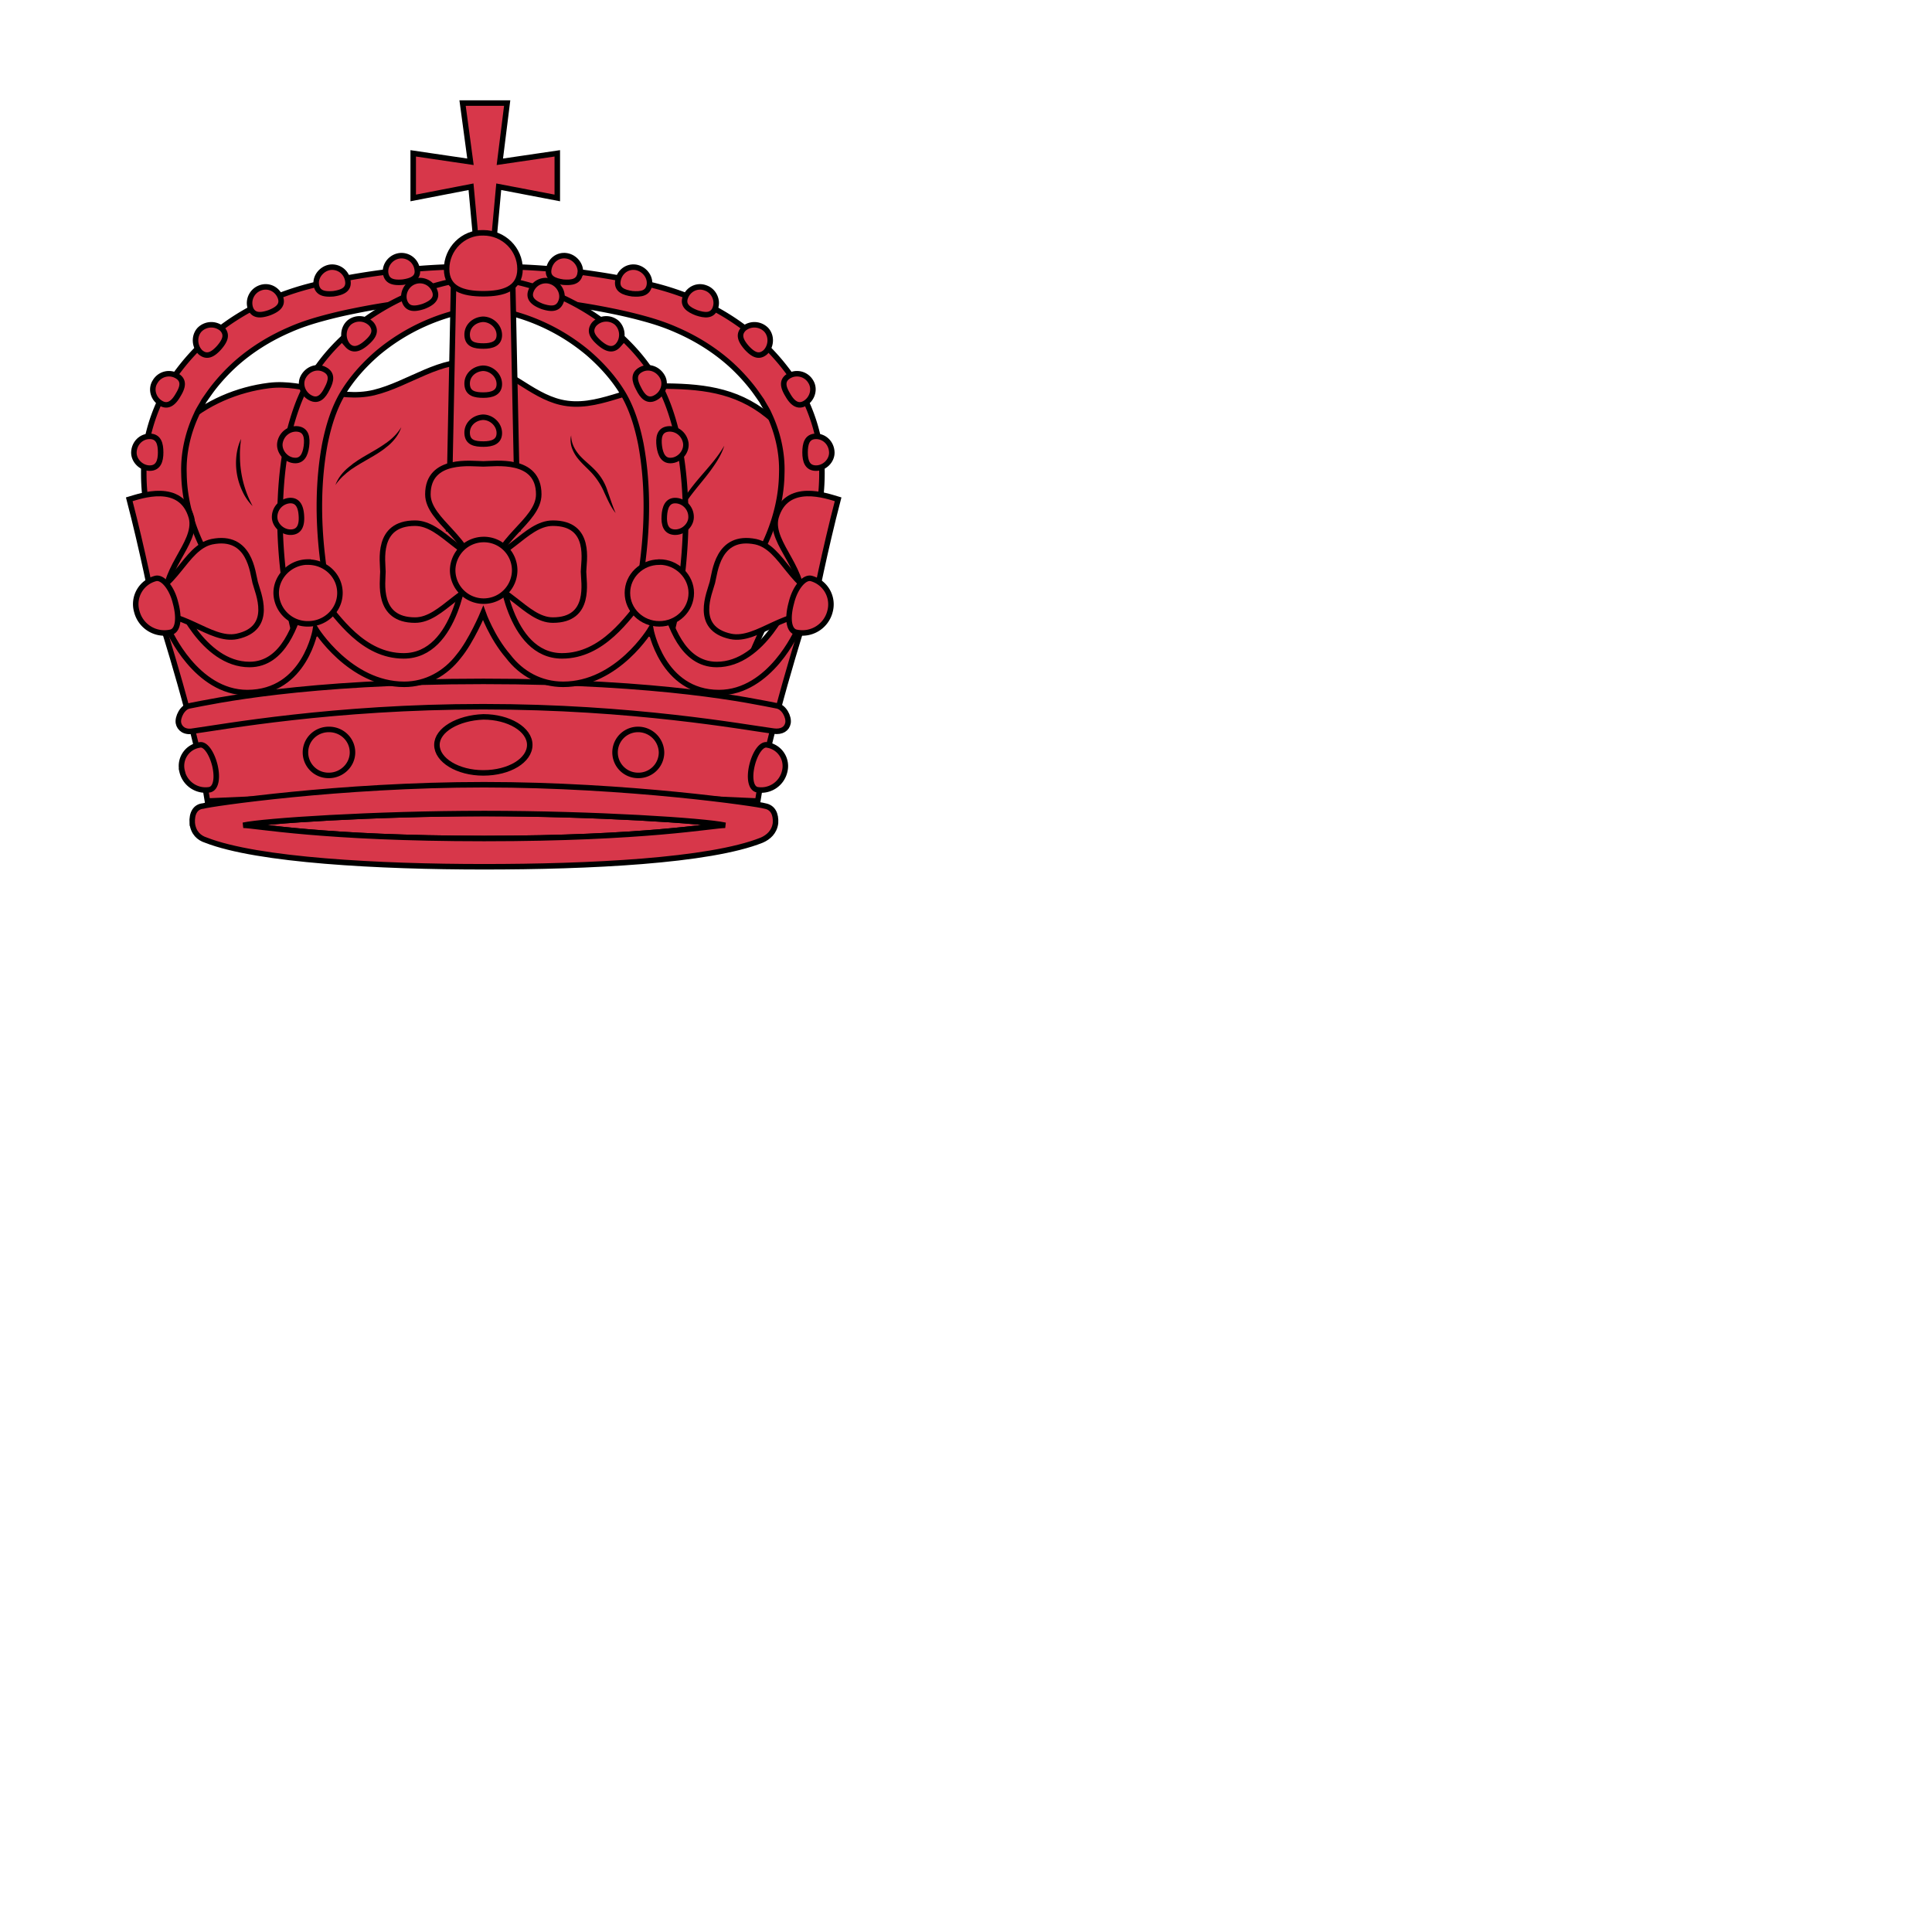 <svg xmlns="http://www.w3.org/2000/svg" fill="#d7374a" stroke="#000" viewBox="50 50 200 200">
  <g id="crown2" stroke-width=".57">
    <path class="tertiary" d="M130.07 93.52c-3.3-3-6.9-3.5-11.07-3.55-3.77-.06-7.19 2.56-10.95 1.67-3.11-.72-5.53-3.61-8.68-4.1-3.69-.6-7.03 2.22-10.66 3.1-3.8.9-7.22-1.19-10.87-.73-3.23.4-6.55 1.77-8.99 4.05-3.68 3.44-3.53 9.65-1.8 14.51 1.75 4.87 4.73 9.2 5.95 14.25l26.63-.19 26.64-.19c1.16-5.05 4.1-9.44 5.78-14.32 1.69-4.89 1.76-11.12-1.98-14.5z"/>
    <path class="tertiary" d="M75.18 135.43c2.07-.45 13.47-1.21 24.95-1.21 11.4 0 22.82.74 24.95 1.21-1.32 0-8.2 1.37-24.95 1.37-16.76 0-23.7-1.37-24.95-1.37z"/>
    <g>
      <path d="M70.336 113.811a25.752 25.752 0 0 1-3.971-6.897 21.864 21.864 0 0 1-1.482-7.904c-.019-2.717.665-5.491 1.9-7.961.285-.627.703-1.197 1.045-1.786.38-.551.779-1.083 1.197-1.596a21.995 21.995 0 0 1 2.793-2.85c2.014-1.729 4.332-3.078 6.764-4.066a29.007 29.007 0 0 1 3.705-1.197 67.186 67.186 0 0 1 3.686-.779 72.418 72.418 0 0 1 14.896-1.159l-.057 3.154a69.658 69.658 0 0 0-14.174 1.425 47.82 47.82 0 0 0-3.439.817c-1.102.304-2.185.665-3.211 1.121-2.071.893-3.99 2.09-5.643 3.572a19.59 19.59 0 0 0-2.261 2.432c-.342.437-.646.893-.969 1.349-.247.475-.551.893-.76 1.387-.893 1.9-1.387 4.009-1.311 6.156.057 4.313 1.957 8.607 4.769 11.97l-3.477 2.812z"/>
      <path d="M100.907 111.93s.893 7.6 7.22 7.6c5.32 0 9.595-5.643 9.595-5.643s.893 7.125 7.068 7.125c3.534 0 8.493-6.954 8.493-6.954s-3.743 11.609-4.845 18.867l-28.481-1.273-28.481 1.273c-1.102-7.277-4.845-18.867-4.845-18.867s4.959 6.954 8.493 6.954c6.213 0 7.068-7.125 7.068-7.125s4.275 6.327 9.595 6.327c6.384 0 7.22-7.6 7.22-7.6l1.311.627.589-1.311z"/>
      <path d="M100.014 123.159c-15.561 0-26.999 2.109-30.058 2.527-.836.152-1.368-.266-1.482-.836-.114-.589.418-1.691 1.159-1.786 2.47-.475 11.704-2.527 30.419-2.527s27.892 2.052 30.362 2.527c.741.114 1.273 1.159 1.159 1.786-.114.589-.627.95-1.482.836-3.135-.418-14.516-2.527-30.077-2.527z"/>
      <path d="M80.824 116.908c1.14-1.083 2.527-1.672 4.028-1.957a43.681 43.681 0 0 1-1.482-7.372c-.456-3.895-.437-7.885.266-11.647.38-1.881.931-3.648 1.824-5.168.931-1.558 2.185-2.964 3.61-4.199 2.888-2.432 6.479-4.066 10.222-4.598l-.399-3.173c-4.389.494-8.607 2.28-12.065 5.054-1.729 1.406-3.287 3.04-4.503 4.978a17.984 17.984 0 0 0-1.52 3.097 25.402 25.402 0 0 0-.95 3.192c-.475 2.147-.722 4.294-.817 6.441-.114 2.147-.038 4.294.152 6.422a50.936 50.936 0 0 0 1.634 8.93z"/>
      <path d="M129.635 113.811a25.752 25.752 0 0 0 3.971-6.897 21.864 21.864 0 0 0 1.482-7.904c.019-2.717-.665-5.491-1.9-7.961-.285-.627-.703-1.197-1.045-1.786a24.947 24.947 0 0 0-1.197-1.596 21.995 21.995 0 0 0-2.793-2.85c-2.014-1.729-4.332-3.078-6.764-4.066a29.007 29.007 0 0 0-3.705-1.197 67.186 67.186 0 0 0-3.686-.779 72.418 72.418 0 0 0-14.896-1.159l.057 3.154c4.75-.019 9.519.475 14.174 1.425a47.82 47.82 0 0 1 3.439.817c1.102.304 2.185.665 3.211 1.121 2.071.893 3.99 2.09 5.643 3.572a19.59 19.59 0 0 1 2.261 2.432c.342.437.646.893.969 1.349.247.475.551.893.76 1.387.893 1.9 1.387 4.009 1.311 6.156-.057 4.313-1.957 8.607-4.769 11.97l3.477 2.812z"/>
      <path d="M119.147 116.908c-1.14-1.083-2.527-1.672-4.028-1.957a43.682 43.682 0 0 0 1.482-7.372c.456-3.895.437-7.885-.266-11.647-.38-1.881-.931-3.648-1.824-5.168-.931-1.558-2.185-2.964-3.61-4.199a20.49 20.49 0 0 0-10.222-4.598l.399-3.173c4.389.494 8.607 2.28 12.065 5.054 1.729 1.406 3.287 3.04 4.503 4.978a17.984 17.984 0 0 1 1.52 3.097c.399 1.064.703 2.128.95 3.192.475 2.147.722 4.294.817 6.441.114 2.147.038 4.294-.152 6.422a47.654 47.654 0 0 1-1.634 8.93z"/>
      <polygon points="92.775 65.874 98.703 66.748 97.886 60.668 102.503 60.668 101.743 66.748 107.69 65.874 107.69 70.491 101.629 69.332 100.983 76.343 99.406 76.343 98.76 69.332 92.775 70.491"/>
      <polygon points="96.442 104.729 103.605 104.729 103.073 79.288 96.955 79.288"/>
      <path d="M96.233 77.844c0 2.052 1.691 2.565 3.8 2.565 2.052 0 3.8-.494 3.8-2.565 0-2.052-1.691-3.743-3.8-3.743-2.109-.057-3.8 1.691-3.8 3.743z"/>
      <path d="M108.298 120.841c-2.318 0-4.332-1.102-5.7-2.907-1.691-1.957-2.584-4.484-2.584-4.484s-1.216 2.907-2.527 4.484c-1.368 1.786-3.382 2.907-5.643 2.907-5.643 0-9.177-5.738-9.177-5.738s-1.045 6.593-7.068 6.593c-5.32 0-8.113-6.441-8.113-6.441l.741-3.268s2.736 6.802 7.6 6.802c3.591 0 4.807-4.275 5.529-6.479.418-1.425.741-1.691 1.995-.323 1.634 1.957 4.218 5.909 8.436 5.909 5.586 0 6.384-9.12 6.384-9.12h3.629s.798 9.12 6.384 9.12c4.218 0 6.802-3.952 8.436-5.909 1.216-1.425 1.52-1.159 2.052.323.684 2.223 1.9 6.479 5.529 6.479 4.845 0 7.6-6.802 7.6-6.802l.741 3.268s-2.793 6.441-8.113 6.441c-5.909 0-7.068-6.593-7.068-6.593s-3.42 5.738-9.063 5.738z"/>
      <path d="M98.38 109.973c4.009 0 6.004 4.218 8.854 4.218 4.009 0 3.173-3.952 3.173-5.016 0-1.007.893-5.016-3.173-5.016-2.907 0-4.845 4.218-8.854 4.218"/>
      <path d="M101.819 109.973c-4.009 0-5.966 4.218-8.854 4.218-4.009 0-3.325-3.952-3.325-5.016 0-1.007-.741-5.016 3.325-5.016 2.907 0 4.845 4.218 8.854 4.218"/>
      <path d="M134.29 112.5s1.102-5.586 2.47-10.811c-1.102-.323-5.377-1.9-6.441 1.9-.684 2.736 3.534 5.586 2.527 9.329"/>
      <path d="M135.354 113.659c-3.952-.836-6.916 2.793-9.709 2.223-3.895-.836-2.166-4.541-1.9-5.586.266-1.007.532-5.016 4.484-4.218 2.85.627 3.686 5.111 7.6 5.966"/>
      <path d="M100.964 109.764c0-3.895 4.807-5.738 4.807-8.588 0-3.857-4.579-3.154-5.738-3.154-1.159 0-5.738-.684-5.738 3.154 0 2.793 4.807 4.693 4.807 8.588"/>
      <path d="M65.852 112.5s-1.102-5.586-2.47-10.811c1.102-.323 5.377-1.9 6.441 1.9.684 2.736-3.534 5.586-2.527 9.329"/>
      <path d="M64.807 113.659c3.952-.836 6.916 2.793 9.709 2.223 3.895-.836 2.166-4.541 1.9-5.586-.266-1.007-.532-5.016-4.484-4.218-2.85.627-3.686 5.111-7.638 5.966"/>
      <path d="M69.899 135.205c.114 1.007.703 1.539 1.425 1.767 5.358 2.09 17.955 2.755 28.766 2.755s23.351-.589 28.766-2.755c.703-.304 1.311-.855 1.425-1.767.057-.931-.266-1.615-1.083-1.767-.703-.228-14.193-2.204-29.089-2.204-14.953 0-28.329 1.976-29.089 2.204-.798.076-1.178.76-1.121 1.767zm5.282.228c2.071-.456 13.471-1.216 24.947-1.216 11.4 0 22.819.741 24.947 1.216-1.311 0-8.189 1.368-24.947 1.368s-23.693-1.368-24.947-1.368z"/>
    </g>
    <g fill="#000" stroke="none">
      <path d="M74.95 95.44c-.07.6-.13 1.21-.11 1.8a10.9 10.9 0 0 0 .59 3.5c.19.57.43 1.1.72 1.65a5.28 5.28 0 0 1-1.05-1.52 6.8 6.8 0 0 1-.63-3.65c.06-.6.22-1.23.48-1.78z"/>
      <path d="M91.54 94.22c-.23.74-.74 1.39-1.33 1.9s-1.27.93-1.94 1.31c-.66.38-1.33.76-1.94 1.18-.6.44-1.17.95-1.61 1.6.27-.74.78-1.37 1.39-1.86.6-.52 1.27-.92 1.93-1.3.67-.38 1.33-.76 1.94-1.2.61-.43 1.16-.96 1.56-1.63z"/>
      <path d="M109.13 95.08c-.01.8.38 1.5.88 2.07.51.57 1.14 1.02 1.7 1.63a5.4 5.4 0 0 1 1.2 2.11c.27.74.5 1.5.82 2.22-.5-.62-.82-1.36-1.16-2.09a7.2 7.2 0 0 0-1.2-1.93c-.5-.57-1.13-1.07-1.63-1.73-.25-.33-.44-.7-.57-1.09-.11-.4-.15-.81-.04-1.2z"/>
      <path d="M124.98 96.14c-.25.8-.68 1.52-1.16 2.2-.47.69-1 1.32-1.52 1.96-.51.63-1.02 1.27-1.46 1.96a7.17 7.17 0 0 0-.97 2.24 5.4 5.4 0 0 1 .66-2.41c.38-.76.9-1.43 1.41-2.07.53-.65 1.08-1.26 1.6-1.88.53-.63 1.02-1.28 1.44-2z"/>
    </g>
    <g class="secondary">
      <path d="M118.48 127.89a2.38 2.38 0 0 1-2.43 2.38 2.38 2.38 0 0 1 0-4.76 2.43 2.43 0 0 1 2.43 2.38z"/>
      <path d="M131.23 129.85a2.49 2.49 0 0 1-2.85 1.9c-.68-.15-.83-1.28-.53-2.53.32-1.31 1-2.26 1.58-2.1a2.21 2.21 0 0 1 1.8 2.73z"/>
      <path d="M81.62 127.89a2.38 2.38 0 0 0 2.43 2.38c1.32 0 2.44-1.07 2.44-2.38s-1.07-2.38-2.44-2.38-2.43 1.07-2.43 2.38z"/>
      <path d="M95.23 127.11c0 1.58 2.16 2.9 4.8 2.9 2.7 0 4.81-1.3 4.81-2.9s-2.17-2.9-4.8-2.9c-2.65.1-4.81 1.36-4.81 2.9z"/>
      <path d="M68.85 129.85a2.49 2.49 0 0 0 2.85 1.9c.69-.15.84-1.28.54-2.53-.33-1.31-1.01-2.26-1.58-2.1a2.19 2.19 0 0 0-1.8 2.73z"/>
      <path d="M70.75 86.47c.69.59 1.32.19 1.92-.47.6-.69.93-1.35.3-1.98a1.71 1.71 0 0 0-2.33.13c-.59.67-.5 1.73.11 2.32z"/>
      <path d="M75.92 81.9c.32.83 1.08.77 1.94.48.84-.32 1.48-.77 1.16-1.61s-1.24-1.31-2.13-.95a1.67 1.67 0 0 0-.97 2.07z"/>
      <path d="M82.74 79.48c.14.9.88 1 1.77.93.9-.13 1.63-.42 1.5-1.31a1.64 1.64 0 0 0-1.84-1.43c-.88.14-1.54.97-1.43 1.8z"/>
      <path d="M89.92 78.28c.14.9.88 1 1.77.93.9-.13 1.64-.42 1.5-1.3a1.64 1.64 0 0 0-1.84-1.43c-.9.13-1.54.96-1.43 1.8z"/>
      <path d="M66.63 91.73c.78.48 1.37-.07 1.8-.83.48-.78.69-1.5-.1-1.98a1.65 1.65 0 0 0-2.27.59c-.47.72-.23 1.73.57 2.22z"/>
      <path d="M65.5 98.46c.88 0 1.13-.72 1.13-1.62s-.2-1.65-1.1-1.67-1.64.7-1.67 1.66c-.02.85.76 1.63 1.63 1.63z"/>
      <path d="M85.95 85.71c.6.68 1.28.38 1.96-.2.69-.6 1.12-1.2.57-1.93a1.69 1.69 0 0 0-2.32-.2c-.68.6-.72 1.67-.2 2.33z"/>
      <path d="M91.9 81.23c.32.83 1.08.77 1.94.49.83-.32 1.48-.78 1.16-1.61a1.64 1.64 0 0 0-2.13-.95c-.84.32-1.27 1.29-.97 2.07z"/>
      <path d="M82.13 91.18c.82.44 1.35-.17 1.73-.95.44-.82.57-1.54-.24-1.97-.82-.44-1.79-.06-2.23.76-.4.74-.07 1.74.74 2.16z"/>
      <path d="M80.39 97.66c.87.12 1.21-.57 1.33-1.46.11-.88 0-1.67-.88-1.79-.87-.11-1.7.5-1.86 1.43-.13.83.53 1.7 1.4 1.82z"/>
      <path d="M80.18 105.09c.87-.06 1.08-.8 1.02-1.7-.05-.86-.32-1.62-1.21-1.57a1.7 1.7 0 0 0-1.56 1.77c.04.83.87 1.56 1.75 1.5z"/>
      <path d="M129.22 86.47c-.69.59-1.31.19-1.92-.47-.6-.69-.93-1.35-.3-1.98a1.71 1.71 0 0 1 2.33.13c.6.67.5 1.73-.11 2.32z"/>
      <path d="M124.05 81.9c-.32.83-1.08.77-1.94.48-.83-.32-1.48-.77-1.16-1.61s1.24-1.31 2.13-.95c.82.3 1.27 1.27.97 2.07z"/>
      <path d="M117.23 79.48c-.14.9-.88 1-1.77.93-.9-.13-1.63-.42-1.5-1.31.13-.9.91-1.56 1.84-1.43.88.14 1.54.97 1.43 1.8z"/>
      <path d="M110.06 78.28c-.13.9-.87 1-1.76.93-.9-.13-1.64-.42-1.5-1.3.13-.9.9-1.57 1.84-1.43.87.13 1.54.96 1.43 1.8z"/>
      <path d="M133.36 91.73c-.78.48-1.37-.07-1.8-.83-.48-.78-.69-1.5.1-1.98a1.65 1.65 0 0 1 2.27.59c.45.72.2 1.73-.57 2.22z"/>
      <path d="M134.48 98.46c-.9 0-1.14-.72-1.14-1.62s.2-1.65 1.1-1.67 1.64.7 1.67 1.66c.02.85-.74 1.63-1.63 1.63z"/>
      <path d="M114.02 85.71c-.6.68-1.28.38-1.96-.2-.68-.6-1.12-1.2-.57-1.93a1.69 1.69 0 0 1 2.32-.2c.68.6.74 1.67.2 2.33z"/>
      <path d="M108.07 81.23c-.32.83-1.08.77-1.94.49-.83-.32-1.48-.78-1.16-1.61a1.64 1.64 0 0 1 2.13-.95c.84.32 1.3 1.29.97 2.07z"/>
      <path d="M117.84 91.18c-.82.44-1.35-.17-1.73-.95-.44-.82-.57-1.54.24-1.97.82-.44 1.79-.06 2.23.76.4.74.07 1.74-.74 2.16z"/>
      <path d="M119.58 97.66c-.87.12-1.21-.57-1.33-1.46-.11-.88 0-1.67.88-1.79.87-.11 1.7.5 1.86 1.43.13.83-.53 1.7-1.4 1.82z"/>
      <path d="M119.8 105.09c-.88-.06-1.09-.8-1.03-1.7.05-.86.32-1.62 1.21-1.57.88.06 1.6.82 1.56 1.77-.04.83-.85 1.56-1.75 1.5z"/>
      <path d="M101.69 94.83c0 .9-.75 1.14-1.64 1.14-.9 0-1.63-.15-1.69-1.08s.68-1.64 1.63-1.7c.9 0 1.7.75 1.7 1.64z"/>
      <path d="M101.69 89.76c0 .89-.75 1.14-1.64 1.14-.9 0-1.63-.16-1.69-1.09-.06-.93.68-1.63 1.63-1.69.9 0 1.7.74 1.7 1.64z"/>
      <path d="M101.69 84.68c0 .9-.75 1.14-1.64 1.14-.9 0-1.63-.15-1.69-1.08-.06-.93.68-1.63 1.63-1.69.9 0 1.7.74 1.7 1.63z"/>
      <path d="M135.92 113.3a2.95 2.95 0 0 1-3.47 2.16c-.84-.15-.95-1.52-.53-3.05.36-1.52 1.3-2.7 2.05-2.53a2.78 2.78 0 0 1 1.95 3.42z"/>
      <path d="M96.86 109.02a3.21 3.21 0 0 0 6.42 0 3.19 3.19 0 0 0-3.2-3.17 3.22 3.22 0 0 0-3.22 3.17z"/>
      <path d="M64.16 113.3a2.95 2.95 0 0 0 3.48 2.16c.83-.15.95-1.52.53-3.05-.36-1.52-1.31-2.7-2.05-2.53a2.74 2.74 0 0 0-1.96 3.42z"/>
      <path d="M81.89 108.19c1.82 0 3.3 1.42 3.3 3.19s-1.48 3.2-3.3 3.2a3.25 3.25 0 0 1-3.3-3.2c0-1.71 1.47-3.2 3.3-3.2z"/>
      <path d="M118.25 108.19c-1.82 0-3.3 1.42-3.3 3.19s1.48 3.2 3.3 3.2c1.83 0 3.31-1.43 3.31-3.2 0-1.71-1.48-3.2-3.3-3.2z"/>
    </g>
  </g>
</svg>
